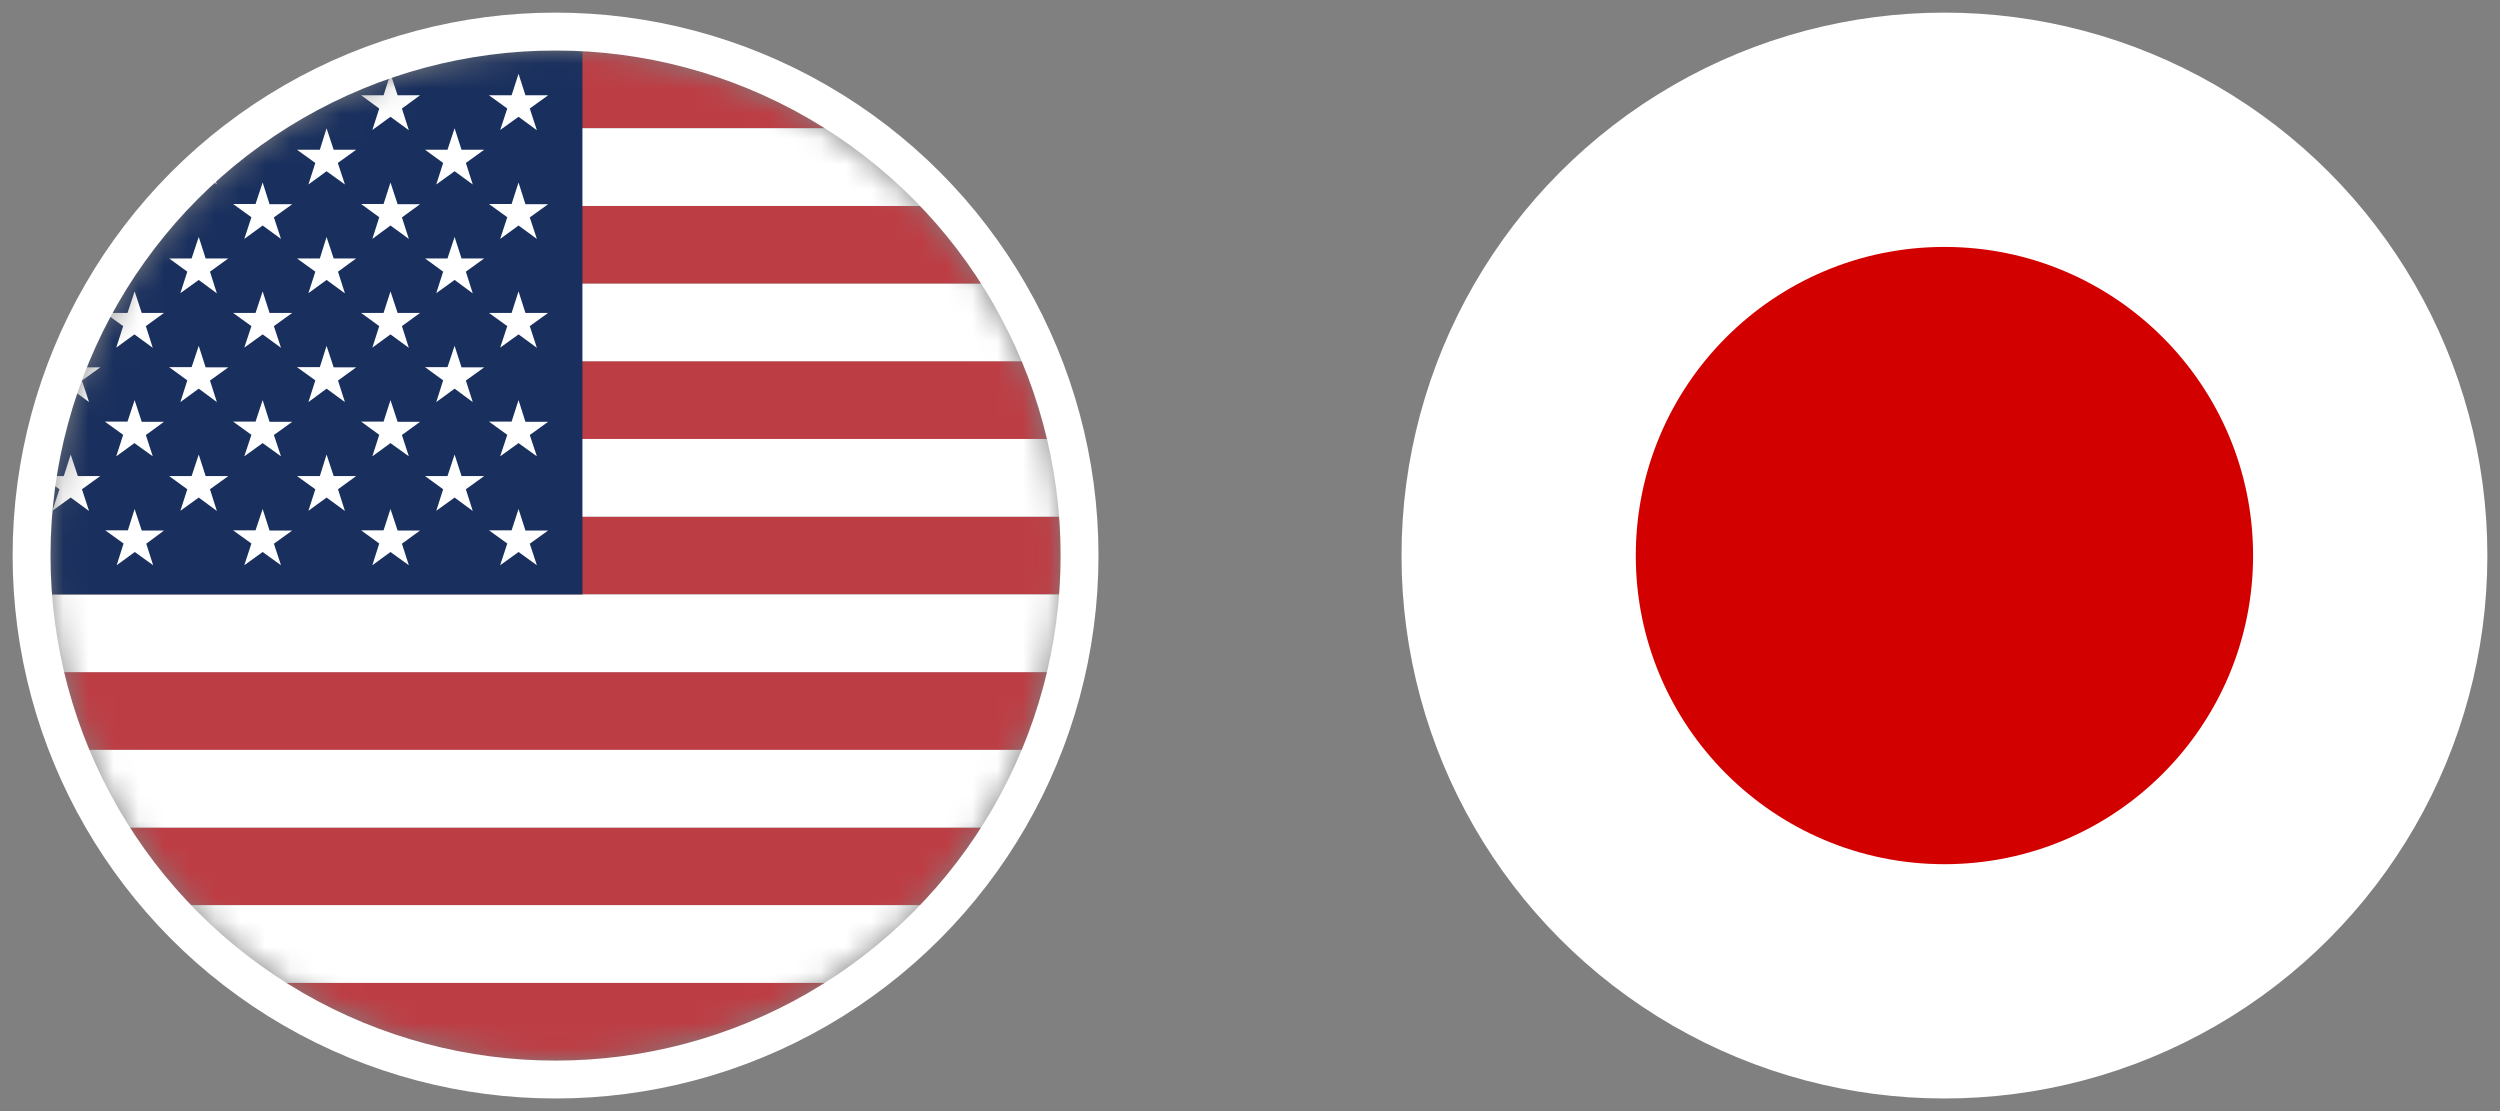 <svg width="99" height="44" viewBox="0 0 99 44" fill="none" xmlns="http://www.w3.org/2000/svg">
<rect x="0" y="0" width="99" height="44" fill="#808080" stroke="none"/>
<mask id="mask0_1801_61908" style="mask-type:alpha" maskUnits="userSpaceOnUse" x="2" y="2" width="40" height="40">
<circle cx="22" cy="22" r="20" fill="#C4C4C4"/>
</mask>
<g mask="url(#mask0_1801_61908)">
<path fill-rule="evenodd" clip-rule="evenodd" d="M-7.334 2H68.666V5.078H-7.334V2ZM-7.334 8.156H68.666V11.234H-7.334V8.156ZM-7.334 14.305H68.666V17.391H-7.334V14.305ZM-7.334 20.461H68.666V23.539H-7.334V20.461ZM-7.334 26.617H68.666V29.695H-7.334V26.617ZM-7.334 32.766H68.666V35.844H-7.334V32.766ZM-7.334 38.922H68.666V42H-7.334V38.922Z" fill="#BD3D44"/>
<path fill-rule="evenodd" clip-rule="evenodd" d="M-7.334 5.078H68.666V8.156H-7.334V5.078ZM-7.334 11.234H68.666V14.305H-7.334V11.234ZM-7.334 17.383H68.666V20.461H-7.334V17.383ZM-7.334 23.539H68.666V26.617H-7.334V23.539ZM-7.334 29.695H68.666V32.773H-7.334V29.695ZM-7.334 35.844H68.666V38.922H-7.334V35.844Z" fill="white"/>
<path fill-rule="evenodd" clip-rule="evenodd" d="M-7.334 2H23.064V23.539H-7.334V2Z" fill="#192F5D"/>
<path fill-rule="evenodd" clip-rule="evenodd" d="M-4.802 2.922L-4.521 3.773H-3.63L-4.349 4.297L-4.076 5.156L-4.802 4.625L-5.521 5.148L-5.248 4.297L-5.974 3.773H-5.068L-4.802 2.922ZM0.268 2.922L0.542 3.773H1.44L0.713 4.297L0.987 5.156L0.268 4.625L-0.458 5.148L-0.185 4.297L-0.904 3.773H-0.013L0.268 2.922ZM5.331 2.922L5.612 3.773H6.495L5.776 4.297L6.049 5.156L5.323 4.625L4.604 5.148L4.877 4.297L4.151 3.773H5.049L5.331 2.922ZM10.401 2.922L10.674 3.773H11.573L10.846 4.297L11.127 5.156L10.401 4.625L9.674 5.148L9.956 4.297L9.229 3.773H10.12L10.401 2.922ZM15.463 2.922L15.745 3.773H16.635L15.916 4.297L16.19 5.156L15.463 4.625L14.745 5.148L15.018 4.297L14.299 3.773H15.19L15.463 2.922ZM20.534 2.922L20.807 3.773H21.706L20.979 4.297L21.26 5.156L20.534 4.625L19.807 5.148L20.088 4.297L19.362 3.773H20.26L20.534 2.922ZM-2.263 5.078L-1.99 5.93H-1.091L-1.818 6.453L-1.552 7.305L-2.255 6.781L-2.982 7.305L-2.724 6.453L-3.427 5.93H-2.537L-2.263 5.078ZM2.799 5.078L3.081 5.93H3.971L3.245 6.453L3.526 7.305L2.799 6.781L2.073 7.305L2.354 6.453L1.627 5.93H2.526L2.799 5.078ZM7.87 5.078L8.143 5.93H9.041L8.315 6.453L8.588 7.305L7.87 6.781L7.143 7.305L7.417 6.453L6.698 5.93H7.588L7.87 5.078ZM12.932 5.078L13.213 5.93H14.104L13.377 6.453L13.659 7.305L12.932 6.781L12.213 7.305L12.487 6.453L11.76 5.93H12.666L12.932 5.078ZM18.002 5.078L18.276 5.93H19.174L18.448 6.453L18.721 7.305L18.002 6.781L17.276 7.305L17.549 6.453L16.831 5.93H17.721L18.002 5.078ZM-4.802 7.227L-4.521 8.094H-3.63L-4.349 8.617L-4.076 9.469L-4.802 8.938L-5.521 9.469L-5.248 8.609L-5.974 8.086H-5.068L-4.802 7.227ZM0.268 7.227L0.542 8.086H1.44L0.713 8.609L0.987 9.461L0.268 8.93L-0.458 9.461L-0.185 8.602L-0.904 8.078H-0.013L0.268 7.227ZM5.331 7.227L5.612 8.086H6.495L5.776 8.609L6.049 9.461L5.323 8.93L4.604 9.461L4.877 8.602L4.151 8.078H5.049L5.331 7.227ZM10.401 7.227L10.674 8.086H11.573L10.846 8.609L11.127 9.461L10.401 8.93L9.674 9.461L9.956 8.602L9.229 8.078H10.12L10.401 7.227ZM15.463 7.227L15.745 8.086H16.635L15.916 8.609L16.19 9.461L15.463 8.93L14.745 9.461L15.018 8.602L14.299 8.078H15.19L15.463 7.227ZM20.534 7.227L20.807 8.086H21.706L20.979 8.609L21.26 9.461L20.534 8.93L19.807 9.461L20.088 8.602L19.362 8.078H20.26L20.534 7.227ZM-2.263 9.383L-1.99 10.234H-1.091L-1.818 10.758L-1.544 11.617L-2.263 11.086L-2.99 11.609L-2.716 10.758L-3.435 10.234H-2.544L-2.263 9.383ZM2.799 9.383L3.081 10.234H3.971L3.245 10.758L3.526 11.617L2.799 11.086L2.073 11.609L2.354 10.758L1.627 10.234H2.526L2.799 9.383ZM7.87 9.383L8.143 10.234H9.041L8.315 10.758L8.588 11.617L7.87 11.086L7.143 11.609L7.417 10.758L6.698 10.234H7.588L7.87 9.383ZM12.932 9.383L13.213 10.234H14.104L13.385 10.758L13.659 11.617L12.932 11.086L12.213 11.609L12.487 10.758L11.76 10.234H12.666L12.932 9.383ZM18.002 9.383L18.276 10.234H19.174L18.448 10.758L18.721 11.617L18.002 11.086L17.276 11.609L17.549 10.758L16.831 10.234H17.721L18.002 9.383ZM-4.802 11.539L-4.521 12.391H-3.63L-4.349 12.914L-4.076 13.773L-4.802 13.242L-5.521 13.766L-5.248 12.914L-5.974 12.391H-5.068L-4.802 11.539ZM0.268 11.539L0.542 12.391H1.44L0.713 12.914L0.987 13.766L0.268 13.242L-0.458 13.766L-0.185 12.914L-0.904 12.391H-0.013L0.268 11.539ZM5.331 11.539L5.612 12.391H6.495L5.776 12.914L6.049 13.773L5.323 13.242L4.604 13.766L4.877 12.914L4.151 12.391H5.049L5.331 11.539ZM10.401 11.539L10.674 12.391H11.573L10.846 12.914L11.127 13.773L10.401 13.242L9.674 13.766L9.956 12.914L9.229 12.391H10.12L10.401 11.539ZM15.463 11.539L15.745 12.391H16.635L15.916 12.914L16.19 13.773L15.463 13.242L14.745 13.766L15.018 12.914L14.299 12.391H15.19L15.463 11.539ZM20.534 11.539L20.807 12.391H21.706L20.979 12.914L21.26 13.773L20.534 13.242L19.807 13.766L20.088 12.914L19.362 12.391H20.26L20.534 11.539ZM-2.263 13.695L-1.99 14.547H-1.091L-1.818 15.07L-1.544 15.922L-2.263 15.391L-2.99 15.922L-2.716 15.062L-3.435 14.539H-2.544L-2.263 13.695ZM2.799 13.695L3.081 14.547H3.971L3.245 15.07L3.526 15.922L2.799 15.391L2.073 15.922L2.354 15.062L1.627 14.539H2.526L2.799 13.695ZM7.87 13.695L8.143 14.547H9.041L8.315 15.07L8.588 15.922L7.87 15.391L7.143 15.922L7.417 15.062L6.698 14.539H7.588L7.87 13.695ZM12.932 13.695L13.213 14.547H14.104L13.385 15.07L13.659 15.922L12.932 15.391L12.213 15.922L12.487 15.062L11.76 14.539H12.666L12.932 13.695ZM18.002 13.695L18.276 14.547H19.174L18.448 15.07L18.721 15.922L18.002 15.391L17.276 15.922L17.549 15.062L16.831 14.539H17.721L18.002 13.695ZM-4.802 15.844L-4.521 16.703H-3.63L-4.349 17.227L-4.076 18.07L-4.802 17.547L-5.521 18.07L-5.248 17.219L-5.974 16.695H-5.068L-4.802 15.844ZM0.268 15.844L0.542 16.703H1.44L0.713 17.227L0.995 18.07L0.268 17.547L-0.458 18.07L-0.177 17.219L-0.904 16.695H-0.013L0.268 15.844ZM5.331 15.844L5.612 16.703H6.495L5.776 17.227L6.049 18.07L5.323 17.547L4.604 18.07L4.877 17.219L4.151 16.695H5.049L5.331 15.844ZM10.401 15.844L10.674 16.703H11.573L10.846 17.227L11.127 18.07L10.401 17.547L9.674 18.07L9.956 17.219L9.229 16.695H10.12L10.401 15.844ZM15.463 15.844L15.745 16.703H16.635L15.916 17.227L16.19 18.07L15.463 17.547L14.745 18.07L15.018 17.219L14.299 16.695H15.19L15.463 15.844ZM20.534 15.844L20.807 16.703H21.706L20.979 17.227L21.26 18.07L20.534 17.547L19.807 18.07L20.088 17.219L19.362 16.695H20.26L20.534 15.844ZM-2.263 18L-1.99 18.852H-1.091L-1.818 19.375L-1.544 20.234L-2.263 19.703L-2.99 20.227L-2.716 19.375L-3.435 18.852H-2.544L-2.263 18ZM2.799 18L3.081 18.852H3.971L3.245 19.375L3.526 20.234L2.799 19.703L2.073 20.227L2.354 19.375L1.627 18.852H2.526L2.799 18ZM7.87 18L8.143 18.852H9.041L8.315 19.375L8.588 20.234L7.87 19.703L7.143 20.227L7.417 19.375L6.698 18.852H7.588L7.87 18ZM12.932 18L13.213 18.852H14.104L13.385 19.375L13.659 20.234L12.932 19.703L12.213 20.227L12.487 19.375L11.76 18.852H12.666L12.932 18ZM18.002 18L18.276 18.852H19.174L18.448 19.375L18.721 20.234L18.002 19.703L17.276 20.227L17.549 19.375L16.831 18.852H17.721L18.002 18ZM-4.802 20.156L-4.521 21.008H-3.63L-4.349 21.531L-4.076 22.383L-4.802 21.859L-5.521 22.383L-5.248 21.523L-5.974 21H-5.068L-4.802 20.156ZM0.268 20.156L0.542 21.008H1.44L0.713 21.531L0.995 22.383L0.268 21.859L-0.458 22.383L-0.177 21.523L-0.904 21H-0.013L0.268 20.156ZM5.331 20.156L5.612 21.008H6.495L5.792 21.531L6.065 22.383L5.338 21.859L4.62 22.383L4.893 21.523L4.167 21H5.065L5.331 20.156ZM10.401 20.156L10.674 21.008H11.573L10.846 21.531L11.127 22.383L10.401 21.859L9.674 22.383L9.956 21.523L9.229 21H10.12L10.401 20.156ZM15.463 20.156L15.745 21.008H16.635L15.916 21.531L16.19 22.383L15.463 21.859L14.745 22.383L15.018 21.523L14.299 21H15.19L15.463 20.156ZM20.534 20.156L20.807 21.008H21.706L20.979 21.531L21.26 22.383L20.534 21.859L19.807 22.383L20.088 21.523L19.362 21H20.26L20.534 20.156Z" fill="white"/>
</g>
<circle cx="22" cy="22" r="20.75" stroke="white" stroke-width="1.5"/>
<circle cx="77" cy="22" r="20.75" fill="white" stroke="white" stroke-width="1.5"/>
<path d="M77 34.222C83.75 34.222 89.222 28.75 89.222 22C89.222 15.25 83.75 9.778 77 9.778C70.249 9.778 64.777 15.25 64.777 22C64.777 28.75 70.249 34.222 77 34.222Z" fill="#D30000"/>
</svg>
